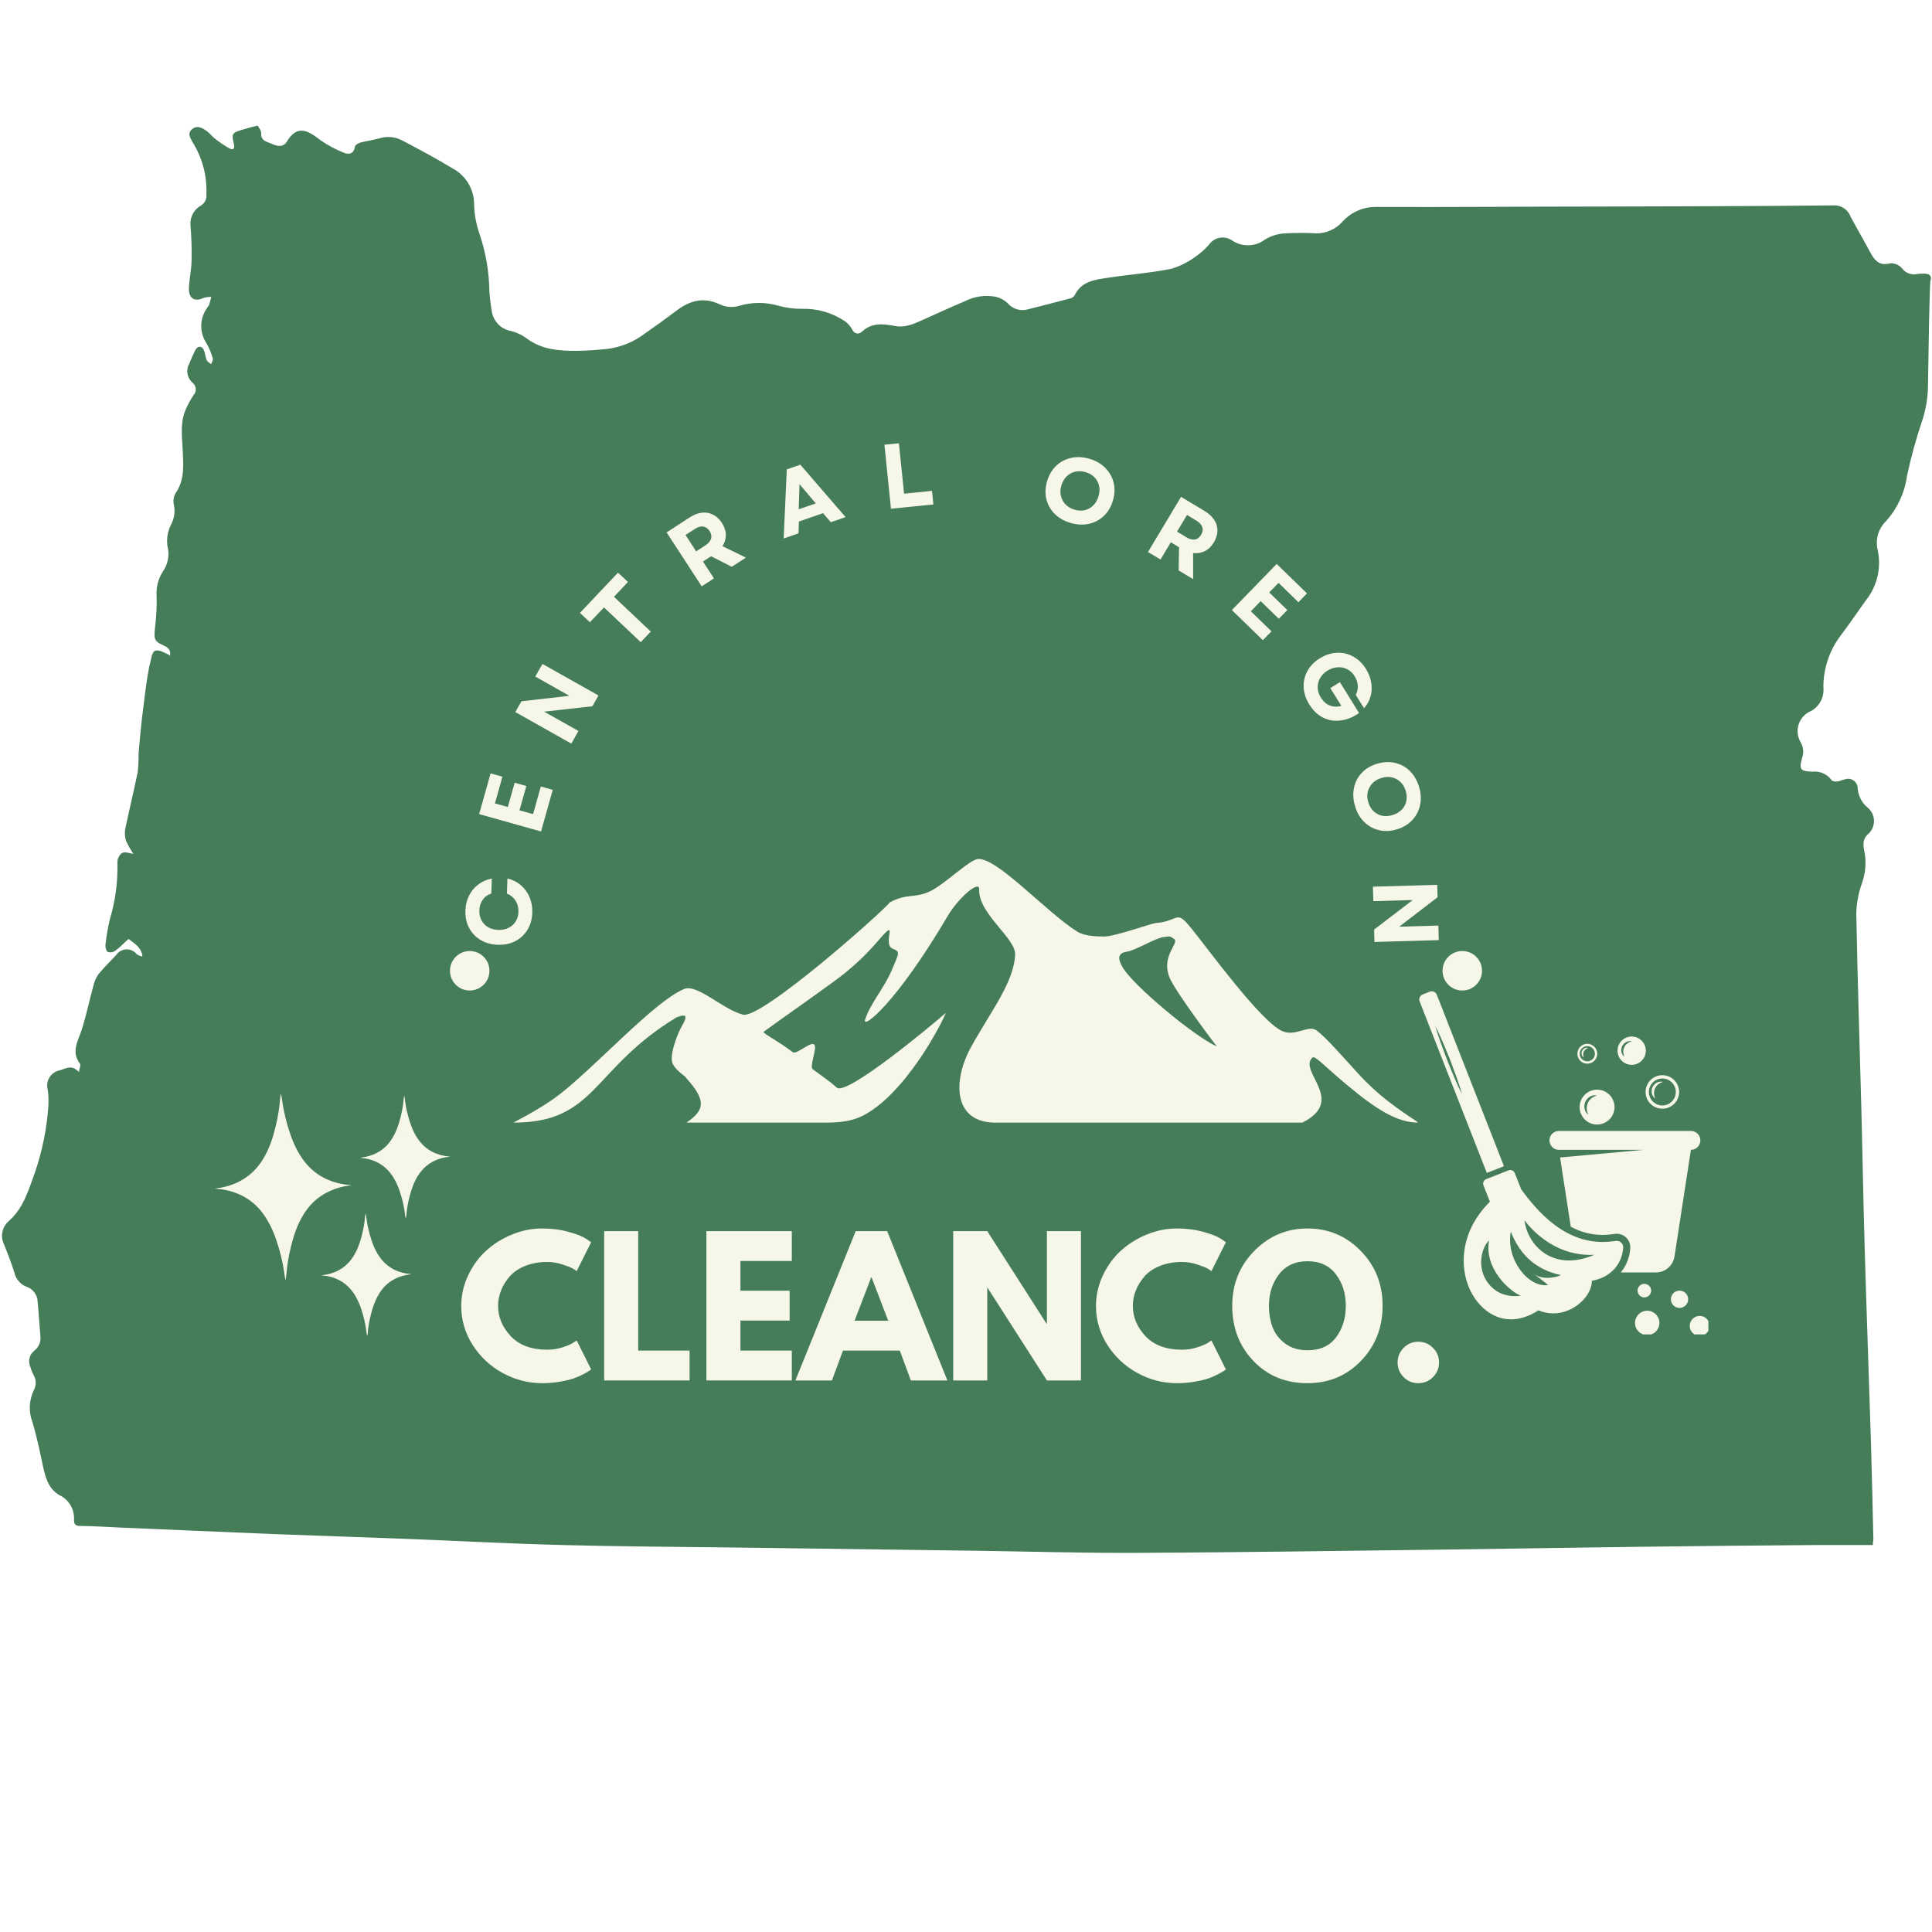 <svg xmlns="http://www.w3.org/2000/svg" xmlns:xlink="http://www.w3.org/1999/xlink" width="500" viewBox="0 0 375 375" height="500" preserveAspectRatio="xMidYMid meet"><defs><g></g><clipPath id="bb5714356f"><path d="M 0 24.098 L 375 24.098 L 375 301.598 L 0 301.598 Z M 0 24.098 " clip-rule="nonzero"></path></clipPath><clipPath id="49c7771dbc"><path d="M 99.652 166.562 L 275.152 166.562 L 275.152 218 L 99.652 218 Z M 99.652 166.562 " clip-rule="nonzero"></path></clipPath><clipPath id="75b28caaf3"><path d="M 87.34 184.594 L 95.004 184.594 L 95.004 192.258 L 87.34 192.258 Z M 87.34 184.594 " clip-rule="nonzero"></path></clipPath><clipPath id="6a05e19552"><path d="M 91.172 184.594 C 89.055 184.594 87.34 186.309 87.34 188.426 C 87.34 190.539 89.055 192.258 91.172 192.258 C 93.285 192.258 95.004 190.539 95.004 188.426 C 95.004 186.309 93.285 184.594 91.172 184.594 Z M 91.172 184.594 " clip-rule="nonzero"></path></clipPath><clipPath id="9d2ff86df4"><path d="M 279.996 184.594 L 287.66 184.594 L 287.66 192.258 L 279.996 192.258 Z M 279.996 184.594 " clip-rule="nonzero"></path></clipPath><clipPath id="fd629fc00a"><path d="M 283.828 184.594 C 281.715 184.594 279.996 186.309 279.996 188.426 C 279.996 190.539 281.715 192.258 283.828 192.258 C 285.945 192.258 287.66 190.539 287.66 188.426 C 287.66 186.309 285.945 184.594 283.828 184.594 Z M 283.828 184.594 " clip-rule="nonzero"></path></clipPath><clipPath id="b3c7d11b55"><path d="M 275.348 192.258 L 331.598 192.258 L 331.598 259.008 L 275.348 259.008 Z M 275.348 192.258 " clip-rule="nonzero"></path></clipPath><clipPath id="d6e038abbb"><path d="M 53 212.289 L 69 212.289 L 69 232 L 53 232 Z M 53 212.289 " clip-rule="nonzero"></path></clipPath><clipPath id="f478dd4248"><path d="M 41.719 229 L 57 229 L 57 249 L 41.719 249 Z M 41.719 229 " clip-rule="nonzero"></path></clipPath><clipPath id="725d4cea9f"><path d="M 41.719 212.289 L 57 212.289 L 57 232 L 41.719 232 Z M 41.719 212.289 " clip-rule="nonzero"></path></clipPath><clipPath id="11fcaefca5"><path d="M 77 212.289 L 87.469 212.289 L 87.469 226 L 77 226 Z M 77 212.289 " clip-rule="nonzero"></path></clipPath><clipPath id="04ea8cb3d0"><path d="M 69 212.289 L 80 212.289 L 80 226 L 69 226 Z M 69 212.289 " clip-rule="nonzero"></path></clipPath><clipPath id="648b22a31d"><path d="M 77 224 L 87.469 224 L 87.469 237 L 77 237 Z M 77 224 " clip-rule="nonzero"></path></clipPath><clipPath id="d2d1f43a68"><path d="M 62 246 L 73 246 L 73 259.539 L 62 259.539 Z M 62 246 " clip-rule="nonzero"></path></clipPath><clipPath id="b09f51c74b"><path d="M 70 246 L 80 246 L 80 259.539 L 70 259.539 Z M 70 246 " clip-rule="nonzero"></path></clipPath></defs><rect x="-37.5" width="450" fill="#ffffff" y="-37.5" height="450" fill-opacity="1"></rect><rect x="-37.5" width="450" fill="#ffffff" y="-37.5" height="450" fill-opacity="1"></rect><g clip-path="url(#bb5714356f)"><path fill="#457d58" d="M 373.188 53.121 C 372.781 53.121 372.375 53.121 371.984 53.211 C 371.445 53.301 370.922 53.242 370.414 53.039 C 369.91 52.832 369.492 52.512 369.168 52.07 C 368.883 51.742 368.539 51.492 368.141 51.324 C 367.738 51.156 367.32 51.086 366.887 51.109 C 364.836 51.648 363.891 50.617 363.066 49.07 C 361.805 46.719 360.457 44.395 359.18 42.039 C 359.059 41.699 358.883 41.387 358.656 41.105 C 358.43 40.82 358.164 40.582 357.859 40.387 C 357.555 40.191 357.227 40.047 356.875 39.957 C 356.523 39.871 356.168 39.84 355.809 39.863 C 340.812 40.031 325.73 40.047 310.691 40.09 C 296.148 40.09 281.602 40.227 267.059 40.164 C 265.82 40.156 264.637 40.402 263.504 40.902 C 262.375 41.402 261.395 42.109 260.566 43.027 C 259.922 43.758 259.16 44.32 258.27 44.715 C 257.383 45.109 256.453 45.301 255.484 45.293 C 253.484 45.176 251.484 45.176 249.484 45.293 C 248.047 45.359 246.711 45.77 245.48 46.523 C 245.031 46.859 244.543 47.121 244.012 47.309 C 243.48 47.492 242.934 47.594 242.371 47.609 C 241.805 47.625 241.254 47.559 240.715 47.402 C 240.172 47.246 239.668 47.016 239.199 46.703 C 238.852 46.453 238.469 46.281 238.055 46.188 C 237.637 46.09 237.219 46.074 236.801 46.145 C 236.379 46.215 235.984 46.359 235.621 46.582 C 235.258 46.809 234.953 47.094 234.699 47.438 C 234 48.258 233.207 48.98 232.332 49.609 C 230.84 50.754 229.195 51.605 227.398 52.16 C 223.336 52.984 219.152 53.285 215.043 53.914 C 212.523 54.289 209.887 54.574 208.582 57.332 C 208.379 57.637 208.098 57.832 207.742 57.918 C 204.984 58.648 202.215 59.363 199.434 60.062 C 198.723 60.25 198.016 60.23 197.312 60.008 C 196.609 59.781 196.023 59.383 195.551 58.816 C 194.898 58.215 194.137 57.809 193.273 57.602 C 191.125 57.219 189.078 57.531 187.141 58.531 C 184.652 59.551 182.223 60.707 179.777 61.785 C 177.844 62.641 175.926 63.691 173.781 63.285 C 171.637 62.883 169.281 62.52 167.332 64.352 C 166.645 64.996 165.832 64.844 165.367 63.887 C 165.031 63.297 164.59 62.797 164.051 62.387 C 162.812 61.547 161.473 60.918 160.035 60.5 C 158.598 60.082 157.133 59.898 155.637 59.941 C 154.109 59.957 152.613 59.762 151.141 59.355 C 148.59 58.613 146.043 58.613 143.492 59.355 C 142.18 59.738 140.906 59.637 139.668 59.059 C 136.477 57.559 133.793 58.383 131.184 60.391 C 129.184 61.891 127.184 63.336 125.184 64.727 C 123.023 66.359 120.598 67.359 117.914 67.723 C 115.859 67.918 113.805 68.098 111.734 68.098 C 108.422 68.098 105.094 67.859 102.168 65.641 C 101.297 65.012 100.344 64.555 99.305 64.273 C 98.848 64.203 98.41 64.066 97.992 63.863 C 97.574 63.664 97.199 63.402 96.859 63.086 C 96.52 62.77 96.238 62.406 96.008 62.004 C 95.777 61.602 95.613 61.176 95.512 60.723 C 95.246 59.312 95.074 57.895 94.988 56.465 C 94.922 52.605 94.262 48.852 93.008 45.203 C 92.383 43.355 92.051 41.457 92.02 39.504 C 92.008 38.805 91.906 38.117 91.711 37.445 C 91.516 36.77 91.234 36.133 90.871 35.535 C 90.504 34.938 90.066 34.398 89.559 33.914 C 89.047 33.434 88.484 33.027 87.863 32.699 C 84.699 30.766 81.418 29.023 78.148 27.301 C 77.461 26.922 76.727 26.695 75.945 26.617 C 75.164 26.539 74.398 26.617 73.652 26.852 C 72.449 27.18 71.207 27.344 69.992 27.66 C 69.586 27.781 68.988 28.094 68.926 28.395 C 68.656 29.895 67.727 30.09 66.648 29.609 C 65.062 28.961 63.562 28.152 62.148 27.18 C 59.375 24.945 57.504 24.465 55.672 27.496 C 55.012 28.574 53.949 28.441 52.914 27.977 C 51.879 27.512 50.574 27.406 50.695 25.801 C 50.695 25.352 50.32 24.871 50.004 24.375 C 48.926 24.633 47.938 24.902 47.008 25.188 C 45.043 25.77 44.922 25.965 45.387 27.898 C 45.582 28.738 45.387 29.266 44.488 28.785 C 43.492 28.211 42.547 27.566 41.652 26.852 C 41.055 26.387 40.605 25.711 39.988 25.352 C 39.105 24.691 38.102 24.301 37.215 25.125 C 36.332 25.949 36.961 26.773 37.352 27.57 C 37.438 27.727 37.531 27.875 37.637 28.02 C 39.391 31.043 40.199 34.301 40.062 37.797 C 40.105 38.219 40.027 38.621 39.836 39 C 39.645 39.379 39.363 39.676 39 39.895 C 38.336 40.273 37.82 40.793 37.453 41.465 C 37.086 42.133 36.922 42.852 36.961 43.613 C 37.156 45.891 37.23 48.168 37.184 50.449 C 37.184 52.234 36.766 54.004 36.676 55.805 C 36.57 57.902 37.727 58.668 39.508 57.828 C 40 57.688 40.5 57.621 41.008 57.633 C 40.875 58.113 40.77 58.609 40.605 59.133 C 40.516 59.371 40.289 59.566 40.168 59.809 C 39.824 60.293 39.555 60.82 39.367 61.387 C 39.18 61.953 39.078 62.535 39.062 63.133 C 39.047 63.73 39.121 64.316 39.281 64.891 C 39.441 65.469 39.684 66.008 40.004 66.508 C 40.566 67.48 41 68.504 41.309 69.582 C 41.398 69.883 41.098 70.316 40.98 70.68 C 40.695 70.438 40.258 70.227 40.125 69.914 C 39.855 69.297 39.84 68.578 39.57 67.965 C 39.211 67.094 38.371 67.078 37.906 67.965 C 37.48 68.785 37.105 69.633 36.781 70.496 C 36.598 70.801 36.477 71.125 36.41 71.473 C 36.344 71.816 36.336 72.164 36.395 72.516 C 36.449 72.863 36.562 73.191 36.738 73.5 C 36.91 73.805 37.129 74.074 37.395 74.305 C 37.57 74.449 37.711 74.625 37.816 74.824 C 37.922 75.027 37.98 75.242 37.996 75.469 C 38.012 75.699 37.98 75.918 37.906 76.133 C 37.832 76.348 37.715 76.539 37.559 76.707 C 37.016 77.527 36.539 78.387 36.137 79.285 C 34.949 81.789 35.312 84.457 35.445 87.098 C 35.582 90.094 35.941 93.094 34.035 95.793 C 33.656 96.539 33.57 97.32 33.781 98.133 C 34.012 99.441 33.812 100.68 33.184 101.852 C 32.539 103.145 32.312 104.512 32.492 105.945 C 32.727 106.816 32.762 107.695 32.598 108.582 C 32.438 109.469 32.09 110.281 31.562 111.012 C 30.68 112.438 30.289 113.984 30.395 115.66 C 30.445 117.34 30.387 119.012 30.215 120.684 C 29.867 123.906 29.645 124.328 31.711 125.27 C 32.582 125.629 33.211 126.141 33 127.297 C 32.875 127.184 32.742 127.082 32.598 126.996 C 31.789 126.637 30.992 126.156 30.289 126.262 C 29.582 126.367 29.449 127.387 29.285 128.059 C 29.027 129.051 28.824 130.047 28.668 131.059 C 28.324 133.188 28.055 135.316 27.801 137.461 C 27.664 138.602 27.5 139.738 27.395 140.879 C 27.215 142.695 27.035 144.508 26.898 146.336 C 26.914 147.5 26.855 148.66 26.734 149.816 C 25.984 153.52 25.086 157.191 24.305 160.898 C 24.172 161.68 24.227 162.449 24.469 163.207 C 24.871 164.09 25.348 164.938 25.895 165.738 C 25.203 165.648 24.305 165.273 23.707 165.543 C 23.395 165.777 23.156 166.07 22.992 166.426 C 22.828 166.777 22.762 167.148 22.789 167.539 C 22.879 171.281 22.379 174.945 21.293 178.531 C 20.91 180.188 20.633 181.863 20.453 183.551 C 20.453 183.957 20.66 184.676 20.945 184.781 C 21.492 184.93 21.992 184.836 22.445 184.496 C 23.316 183.836 24.094 182.996 24.949 182.25 C 26.148 183.164 27.469 183.914 27.648 185.637 C 27.223 185.594 26.844 185.438 26.508 185.172 C 26.387 185.023 26.25 184.891 26.098 184.773 C 25.945 184.656 25.781 184.559 25.609 184.48 C 25.434 184.402 25.25 184.348 25.062 184.312 C 24.875 184.273 24.684 184.262 24.492 184.27 C 24.301 184.281 24.113 184.309 23.93 184.363 C 23.742 184.414 23.566 184.488 23.402 184.582 C 23.234 184.676 23.078 184.789 22.938 184.918 C 22.797 185.047 22.672 185.191 22.566 185.352 C 21.41 186.598 20.168 187.781 19.102 189.102 C 18.629 189.797 18.297 190.559 18.113 191.379 C 17.332 194.227 16.75 197.121 15.848 199.91 C 15.129 202.113 13.766 204.156 15.52 206.465 C 15.715 206.719 15.43 207.305 15.309 208.082 C 13.961 206.582 12.836 207.379 11.664 207.738 C 11.457 207.773 11.254 207.828 11.059 207.906 C 10.863 207.98 10.68 208.078 10.504 208.195 C 10.328 208.309 10.164 208.441 10.016 208.594 C 9.871 208.742 9.738 208.906 9.625 209.086 C 9.512 209.262 9.418 209.449 9.348 209.648 C 9.273 209.844 9.219 210.047 9.188 210.254 C 9.156 210.461 9.148 210.672 9.16 210.883 C 9.176 211.094 9.211 211.297 9.266 211.5 C 9.406 212.496 9.449 213.496 9.402 214.5 C 9.102 219.031 8.211 223.445 6.73 227.738 C 5.504 231.07 4.527 234.516 1.711 237.008 C 1.41 237.258 1.16 237.551 0.953 237.879 C 0.746 238.211 0.598 238.562 0.5 238.941 C 0.406 239.32 0.371 239.703 0.395 240.094 C 0.418 240.48 0.504 240.855 0.645 241.219 C 1.426 243.094 2.145 245.012 2.773 246.934 C 2.902 247.578 3.18 248.156 3.609 248.66 C 4.035 249.164 4.555 249.531 5.172 249.766 C 5.789 249.973 6.293 250.34 6.68 250.859 C 7.07 251.379 7.277 251.965 7.301 252.613 C 7.512 254.805 7.633 256.992 7.828 259.199 C 7.922 259.77 7.859 260.324 7.645 260.863 C 7.43 261.402 7.09 261.848 6.629 262.195 C 6.41 262.371 6.223 262.574 6.07 262.809 C 5.918 263.043 5.809 263.297 5.738 263.566 C 5.668 263.836 5.641 264.109 5.66 264.391 C 5.68 264.668 5.742 264.938 5.848 265.195 C 6.023 265.805 6.258 266.387 6.551 266.949 C 6.805 267.402 6.934 267.891 6.934 268.41 C 6.934 268.93 6.805 269.418 6.551 269.871 C 6.094 270.832 5.84 271.844 5.793 272.902 C 5.746 273.965 5.91 274.996 6.281 275.992 C 7.195 278.988 7.781 281.988 8.426 284.988 C 8.922 287.07 9.508 289.051 11.559 290.219 C 12.008 290.434 12.418 290.711 12.781 291.051 C 13.148 291.387 13.457 291.773 13.707 292.203 C 13.957 292.633 14.137 293.09 14.25 293.574 C 14.359 294.062 14.398 294.551 14.363 295.047 C 14.363 295.949 14.738 296.172 15.578 296.188 C 18.098 296.188 20.602 296.383 23.074 296.488 C 33.078 296.906 43.078 297.355 53.062 297.762 C 61.625 298.09 70.188 298.363 78.762 298.691 C 88.898 299.082 99.02 299.637 109.172 299.891 C 120.656 300.191 132.141 300.234 143.656 300.387 L 189.449 301 C 199.945 301.152 210.547 301.465 221.086 301.406 C 240.789 301.316 260.492 301.016 280.207 300.777 C 293.043 300.609 305.879 300.387 318.711 300.223 C 329.969 300.082 341.234 299.973 352.508 299.891 C 356.184 299.891 359.84 299.891 363.516 299.891 C 363.516 299.277 363.621 299.008 363.621 298.75 C 363.469 292.379 363.336 286.008 363.141 279.633 C 362.75 267.07 362.285 254.52 361.926 241.953 C 361.656 232.957 361.52 223.961 361.281 214.965 C 360.949 202.355 360.531 189.746 360.305 177.137 C 360.379 175.168 360.75 173.258 361.414 171.406 C 362.043 169.609 362.234 167.766 361.984 165.875 C 361.762 164.586 361.266 163.145 362.523 161.961 C 362.715 161.805 362.887 161.625 363.039 161.43 C 363.188 161.234 363.316 161.023 363.422 160.801 C 363.527 160.574 363.605 160.344 363.66 160.102 C 363.715 159.859 363.742 159.613 363.742 159.367 C 363.742 159.121 363.715 158.875 363.66 158.633 C 363.605 158.391 363.527 158.16 363.422 157.934 C 363.316 157.711 363.188 157.5 363.039 157.305 C 362.887 157.109 362.715 156.93 362.523 156.773 C 361.949 156.305 361.492 155.738 361.156 155.078 C 360.816 154.422 360.621 153.719 360.574 152.98 C 360.574 152.832 360.551 152.688 360.516 152.543 C 360.477 152.402 360.422 152.266 360.352 152.137 C 360.281 152.008 360.199 151.887 360.102 151.777 C 360 151.668 359.891 151.57 359.77 151.488 C 359.648 151.402 359.52 151.336 359.379 151.281 C 359.242 151.23 359.102 151.195 358.953 151.176 C 358.809 151.156 358.66 151.156 358.516 151.172 C 358.367 151.188 358.227 151.219 358.086 151.27 C 357.605 151.359 357.141 151.629 356.664 151.676 C 356.184 151.719 355.672 151.676 355.523 151.434 C 355.094 150.844 354.543 150.398 353.871 150.105 C 353.199 149.809 352.504 149.703 351.773 149.785 C 349.422 149.695 349.148 149.32 349.797 147.102 C 349.973 146.605 350.035 146.098 349.988 145.574 C 349.941 145.051 349.789 144.559 349.523 144.102 C 349.379 143.863 349.258 143.609 349.164 143.344 C 349.07 143.078 349 142.809 348.961 142.527 C 348.918 142.25 348.906 141.969 348.918 141.688 C 348.934 141.406 348.977 141.129 349.047 140.859 C 349.117 140.586 349.211 140.32 349.336 140.066 C 349.457 139.812 349.602 139.574 349.773 139.352 C 349.941 139.125 350.133 138.922 350.344 138.734 C 350.555 138.547 350.781 138.383 351.023 138.242 C 351.496 138.051 351.922 137.793 352.309 137.465 C 352.691 137.133 353.016 136.754 353.277 136.32 C 353.539 135.883 353.723 135.422 353.832 134.926 C 353.941 134.43 353.973 133.93 353.918 133.426 C 353.91 131.668 354.176 129.949 354.715 128.27 C 355.254 126.594 356.043 125.047 357.082 123.621 C 358.836 121.297 360.473 118.883 362.164 116.531 C 362.707 115.852 363.168 115.125 363.547 114.344 C 363.926 113.562 364.215 112.754 364.414 111.906 C 364.613 111.062 364.715 110.207 364.723 109.34 C 364.73 108.473 364.645 107.617 364.461 106.77 C 364.336 106.262 364.281 105.746 364.293 105.223 C 364.305 104.703 364.387 104.191 364.535 103.691 C 364.684 103.191 364.895 102.719 365.172 102.273 C 365.445 101.828 365.773 101.43 366.152 101.07 C 367.23 99.855 368.105 98.512 368.785 97.039 C 369.465 95.566 369.918 94.027 370.141 92.418 C 370.922 88.727 371.922 85.09 373.141 81.52 C 373.832 79.363 374.191 77.152 374.219 74.891 C 374.309 68.52 374.52 55.562 374.684 54.68 C 374.645 54.648 374.617 54.609 374.609 54.559 L 374.699 54.559 C 375.047 53.406 374.355 53.031 373.188 53.121 Z M 373.188 53.121 " fill-opacity="1" fill-rule="nonzero"></path></g><g clip-path="url(#49c7771dbc)"><path fill="#f6f6e9" d="M 218.773 184.711 C 220.398 184.461 224.395 182.02 225.824 181.895 C 227.129 181.785 226.918 181.574 227.902 182.254 C 229.051 183.047 225.008 185.684 227.211 190.18 C 228.652 193.133 235.801 202.664 236.18 203.102 C 231.809 201.188 219.891 191.219 217.914 187.777 C 217.043 186.254 216.742 185.027 218.773 184.711 M 252.766 217.902 L 193.184 217.902 C 185.102 217.902 184.801 209.918 188.48 203.23 C 192.133 196.582 196.922 190.523 197.031 185.203 C 197.09 182.051 189.832 177.281 190.062 172.637 C 190.16 170.68 185.984 174.312 183.93 177.82 C 173.938 194.805 167.379 199.84 167.902 197.953 C 168.93 194.703 171.555 191.945 173.145 188.188 C 174.531 184.887 174.766 184.754 173.262 184.133 C 171.098 183.238 174.719 177.621 170.531 182.504 C 167.762 185.734 165.742 187.406 164.16 188.742 C 161.945 190.605 151 198.211 148.23 200.266 C 147.918 200.5 151.141 202.133 153.879 204.227 C 154.578 204.762 157.266 202.164 158.008 202.719 C 158.742 203.273 157.047 207 157.746 207.531 C 158.938 208.434 161.098 209.895 162.418 211.105 C 164.277 212.809 180.934 198.938 183.535 196.637 C 183.902 196.309 177.184 210.551 168.629 215.91 C 165.668 217.754 163.043 217.902 159.73 217.902 L 133.242 217.902 C 136.625 215.57 137.344 213.77 133.098 209.141 C 133.098 208.898 130.551 207.457 130.402 205.82 C 130.223 203.832 131.668 200.336 132.367 199.129 C 133.348 197.465 133.516 196.59 131.32 197.465 C 114.848 207.449 115.758 217.902 99.652 217.902 C 102.941 216.176 106.277 214.238 108.594 212.438 C 115.988 206.664 126.918 194.453 132.746 191.98 C 135.332 190.879 140.152 195.875 144.199 196.941 C 147.781 197.871 171.309 176.992 172.691 175.164 C 175.918 173.41 177.352 174.328 180.137 173.176 C 183.191 171.902 188.129 166.801 189.883 166.727 C 193.691 166.582 202.934 176.926 209.117 180.848 C 210.371 181.633 212.641 181.785 214.316 181.777 C 216.504 181.766 223.473 179.23 224.293 179.164 C 229.043 178.785 228.152 176.371 231.27 180.23 C 234.57 184.301 244.812 198.414 248.93 200.152 C 251.578 201.27 253.977 198.789 255.605 200.043 C 257.445 201.445 260.656 205.137 263.684 208.453 C 267.43 212.559 271.176 215.168 275.34 217.902 C 271.148 217.902 267.102 215.301 261.477 210.613 C 256.703 206.633 255.246 204.793 254.711 205.301 C 251.938 207.969 261.426 213.613 252.766 217.902 Z M 252.766 217.902 " fill-opacity="1" fill-rule="evenodd"></path></g><g clip-path="url(#75b28caaf3)"><g clip-path="url(#6a05e19552)"><path fill="#f6f6e9" d="M 87.34 184.594 L 95.004 184.594 L 95.004 192.258 L 87.34 192.258 Z M 87.34 184.594 " fill-opacity="1" fill-rule="nonzero"></path></g></g><g clip-path="url(#9d2ff86df4)"><g clip-path="url(#fd629fc00a)"><path fill="#f6f6e9" d="M 279.996 184.594 L 287.66 184.594 L 287.66 192.258 L 279.996 192.258 Z M 279.996 184.594 " fill-opacity="1" fill-rule="nonzero"></path></g></g><g clip-path="url(#b3c7d11b55)"><path fill="#f6f6e9" d="M 316.711 206.684 C 318.23 206.684 319.457 205.457 319.457 203.938 C 319.457 202.418 318.23 201.191 316.711 201.191 C 315.191 201.191 313.961 202.418 313.961 203.938 C 313.961 205.457 315.191 206.684 316.711 206.684 Z M 314.84 203.094 C 315.023 202.746 315.281 202.438 315.629 202.27 C 315.957 202.086 316.359 202.031 316.711 202.125 C 315.336 202.473 314.676 203.863 315.336 205.145 C 315.043 204.926 314.824 204.613 314.73 204.23 C 314.641 203.863 314.695 203.461 314.84 203.094 Z M 331.844 257.359 C 331.844 258.426 330.98 259.293 329.91 259.293 C 328.844 259.293 327.977 258.426 327.977 257.359 C 327.977 256.289 328.844 255.422 329.91 255.422 C 330.98 255.422 331.844 256.289 331.844 257.359 Z M 327.676 252.188 C 327.676 253.117 326.926 253.867 325.996 253.867 C 325.07 253.867 324.316 253.117 324.316 252.188 C 324.316 251.262 325.07 250.508 325.996 250.508 C 326.926 250.508 327.676 251.262 327.676 252.188 Z M 322.66 215.195 C 324.453 215.195 325.918 213.75 325.918 211.957 C 325.918 210.145 324.453 208.695 322.66 208.695 C 320.867 208.695 319.402 210.145 319.402 211.957 C 319.402 213.75 320.867 215.195 322.66 215.195 Z M 322.66 209.34 C 324.105 209.34 325.277 210.512 325.277 211.957 C 325.277 213.383 324.105 214.574 322.66 214.574 C 321.215 214.574 320.043 213.383 320.043 211.957 C 320.043 210.512 321.215 209.34 322.66 209.34 Z M 306.602 214.887 C 306.602 216.754 308.121 218.273 309.988 218.273 C 311.875 218.273 313.375 216.754 313.375 214.887 C 313.375 213.02 311.875 211.5 309.988 211.5 C 308.121 211.5 306.602 213.02 306.602 214.887 Z M 308.305 216.352 C 307.938 216.113 307.664 215.711 307.574 215.234 C 307.465 214.777 307.535 214.281 307.703 213.844 C 307.922 213.422 308.25 213.035 308.672 212.816 C 309.074 212.598 309.57 212.543 309.988 212.652 C 308.285 213.055 307.48 214.793 308.305 216.352 Z M 320.746 211.031 C 320.941 210.656 321.23 210.324 321.598 210.137 C 321.965 209.941 322.395 209.902 322.766 210.004 C 321.309 210.43 320.652 211.844 321.301 213.227 C 320.98 213.012 320.727 212.664 320.633 212.258 C 320.527 211.855 320.594 211.422 320.746 211.031 Z M 325.02 243.867 C 324.746 245.664 323.207 246.98 321.414 246.98 L 314.586 246.98 C 315.777 245.555 316.344 243.832 316.434 242.238 C 316.473 241.508 316.215 240.812 315.719 240.297 C 315.227 239.766 314.531 239.473 313.797 239.473 C 313.652 239.473 313.523 239.473 313.375 239.512 C 312.59 239.621 311.82 239.695 311.07 239.695 C 308.93 239.695 306.879 239.18 304.883 238.102 L 302.812 224.664 L 319.051 223.18 L 328.207 223.18 Z M 288.586 227.664 L 291.918 226.363 L 291.809 226.074 L 278.883 193.078 C 278.664 192.531 278.059 192.273 277.527 192.477 L 276.156 193.023 C 275.605 193.227 275.348 193.832 275.551 194.379 L 288.477 227.371 Z M 280.934 205.859 C 280.09 203.625 279.23 201.391 278.57 199.086 C 279.652 201.227 280.551 203.461 281.445 205.656 C 282.289 207.91 283.148 210.145 283.809 212.449 C 282.711 210.309 281.832 208.074 280.934 205.859 Z M 322.094 256.777 C 322.094 258.086 321.031 259.148 319.723 259.148 C 318.414 259.148 317.352 258.086 317.352 256.777 C 317.352 255.469 318.414 254.41 319.723 254.41 C 321.031 254.41 322.094 255.469 322.094 256.777 Z M 317.848 250.508 C 317.848 249.781 318.441 249.188 319.168 249.188 C 319.898 249.188 320.488 249.781 320.488 250.508 C 320.488 251.238 319.898 251.828 319.168 251.828 C 318.441 251.828 317.848 251.238 317.848 250.508 Z M 307.07 203.992 C 307.188 203.773 307.355 203.574 307.578 203.469 C 307.793 203.355 308.047 203.34 308.262 203.406 C 307.43 203.699 307.082 204.453 307.414 205.273 C 306.996 205.047 306.871 204.445 307.07 203.992 Z M 313.797 240.848 C 313.727 240.848 313.652 240.848 313.578 240.867 C 312.734 240.992 311.895 241.066 311.07 241.066 C 309 241.066 307.023 240.629 305.137 239.766 C 301.676 238.211 298.457 235.246 295.27 230.871 L 294.023 227.703 C 293.879 227.336 293.531 227.098 293.145 227.098 C 293.016 227.098 292.906 227.117 292.797 227.172 L 288.496 228.855 C 288 229.039 287.746 229.586 287.945 230.082 L 289.191 233.25 C 283.203 239.219 283.367 246.141 285.293 250.293 C 286.645 253.223 289.465 256.082 293.273 256.082 C 294.887 256.082 296.68 255.586 298.602 254.34 C 299.57 254.742 300.543 254.926 301.477 254.926 C 305.594 254.926 309 251.465 308.984 248.594 C 310.539 248.316 311.73 247.73 312.625 246.98 C 314.293 245.645 314.969 243.742 315.062 242.148 C 315.098 241.414 314.512 240.848 313.797 240.848 Z M 288.441 248.465 C 286.867 245.902 287.379 242.457 289.027 240.738 C 288.055 246.102 292.797 250.496 295.18 251.504 C 291.68 251.926 289.613 250.352 288.441 248.465 Z M 297.688 247.238 C 297.688 247.238 299.043 248.262 300.504 249.418 C 296.605 250.02 292.23 244.324 293.254 239.07 C 295.141 243.961 298.547 246.543 302.961 247.492 C 302.355 247.859 299.461 248.609 297.688 247.238 Z M 305.945 244.562 C 299.922 245.371 296.332 240.828 295.91 236.875 C 297.523 239 300.871 242.277 305.668 243.266 C 306.84 243.52 308.105 243.629 309.457 243.559 C 308.195 244.09 307.023 244.418 305.945 244.562 Z M 300.746 221.348 C 300.746 220.336 301.566 219.516 302.578 219.516 L 328.211 219.516 C 329.223 219.516 330.039 220.336 330.039 221.348 C 330.039 222.359 329.223 223.18 328.211 223.18 L 302.578 223.18 C 301.566 223.18 300.746 222.359 300.746 221.348 Z M 308.086 206.465 C 309.148 206.465 310.027 205.602 310.027 204.543 C 310.027 203.461 309.148 202.602 308.086 202.602 C 307.023 202.602 306.164 203.461 306.164 204.543 C 306.164 205.602 307.023 206.465 308.086 206.465 Z M 308.086 203.059 C 308.91 203.059 309.57 203.719 309.57 204.543 C 309.57 205.348 308.91 206.004 308.086 206.004 C 307.281 206.004 306.621 205.348 306.621 204.543 C 306.621 203.719 307.281 203.059 308.086 203.059 Z M 308.086 203.059 " fill-opacity="1" fill-rule="nonzero"></path></g><g fill="#f6f6e9" fill-opacity="1"><g transform="translate(88.712, 267.945)"><g><path d="M 17.531 -5.969 C 18.531 -5.969 19.504 -6.117 20.453 -6.422 C 21.41 -6.734 22.109 -7.031 22.547 -7.312 L 23.219 -7.766 L 26.031 -2.141 C 25.938 -2.066 25.805 -1.973 25.641 -1.859 C 25.473 -1.742 25.094 -1.523 24.5 -1.203 C 23.906 -0.891 23.266 -0.613 22.578 -0.375 C 21.898 -0.145 21.008 0.062 19.906 0.25 C 18.812 0.438 17.68 0.531 16.516 0.531 C 13.816 0.531 11.258 -0.129 8.844 -1.453 C 6.438 -2.773 4.492 -4.594 3.016 -6.906 C 1.547 -9.227 0.812 -11.738 0.812 -14.438 C 0.812 -16.477 1.242 -18.43 2.109 -20.297 C 2.973 -22.172 4.125 -23.773 5.562 -25.109 C 7.008 -26.441 8.691 -27.504 10.609 -28.297 C 12.523 -29.098 14.492 -29.5 16.516 -29.5 C 18.379 -29.5 20.102 -29.273 21.688 -28.828 C 23.27 -28.391 24.391 -27.945 25.047 -27.5 L 26.031 -26.828 L 23.219 -21.219 C 23.051 -21.352 22.801 -21.52 22.469 -21.719 C 22.145 -21.914 21.488 -22.176 20.5 -22.5 C 19.52 -22.832 18.531 -23 17.531 -23 C 15.938 -23 14.504 -22.742 13.234 -22.234 C 11.973 -21.723 10.973 -21.047 10.234 -20.203 C 9.492 -19.359 8.93 -18.445 8.547 -17.469 C 8.16 -16.5 7.969 -15.508 7.969 -14.5 C 7.969 -12.301 8.789 -10.328 10.438 -8.578 C 12.094 -6.836 14.457 -5.969 17.531 -5.969 Z M 17.531 -5.969 "></path></g></g></g><g fill="#f6f6e9" fill-opacity="1"><g transform="translate(115.158, 267.945)"><g><path d="M 8.719 -28.984 L 8.719 -5.797 L 18.688 -5.797 L 18.688 0 L 2.109 0 L 2.109 -28.984 Z M 8.719 -28.984 "></path></g></g></g><g fill="#f6f6e9" fill-opacity="1"><g transform="translate(135.002, 267.945)"><g><path d="M 18.688 -28.984 L 18.688 -23.188 L 8.719 -23.188 L 8.719 -17.422 L 18.266 -17.422 L 18.266 -11.625 L 8.719 -11.625 L 8.719 -5.797 L 18.688 -5.797 L 18.688 0 L 2.109 0 L 2.109 -28.984 Z M 18.688 -28.984 "></path></g></g></g><g fill="#f6f6e9" fill-opacity="1"><g transform="translate(155.372, 267.945)"><g><path d="M 16.828 -28.984 L 28.516 0 L 21.422 0 L 19.281 -5.797 L 8.25 -5.797 L 6.109 0 L -0.984 0 L 10.719 -28.984 Z M 17.031 -11.594 L 13.797 -20.016 L 13.734 -20.016 L 10.5 -11.594 Z M 17.031 -11.594 "></path></g></g></g><g fill="#f6f6e9" fill-opacity="1"><g transform="translate(182.907, 267.945)"><g><path d="M 8.719 -17.984 L 8.719 0 L 2.109 0 L 2.109 -28.984 L 8.719 -28.984 L 20.234 -11 L 20.297 -11 L 20.297 -28.984 L 26.906 -28.984 L 26.906 0 L 20.297 0 L 8.781 -17.984 Z M 8.719 -17.984 "></path></g></g></g><g fill="#f6f6e9" fill-opacity="1"><g transform="translate(211.917, 267.945)"><g><path d="M 17.531 -5.969 C 18.531 -5.969 19.504 -6.117 20.453 -6.422 C 21.41 -6.734 22.109 -7.031 22.547 -7.312 L 23.219 -7.766 L 26.031 -2.141 C 25.938 -2.066 25.805 -1.973 25.641 -1.859 C 25.473 -1.742 25.094 -1.523 24.5 -1.203 C 23.906 -0.891 23.266 -0.613 22.578 -0.375 C 21.898 -0.145 21.008 0.062 19.906 0.25 C 18.812 0.438 17.68 0.531 16.516 0.531 C 13.816 0.531 11.258 -0.129 8.844 -1.453 C 6.438 -2.773 4.492 -4.594 3.016 -6.906 C 1.547 -9.227 0.812 -11.738 0.812 -14.438 C 0.812 -16.477 1.242 -18.43 2.109 -20.297 C 2.973 -22.172 4.125 -23.773 5.562 -25.109 C 7.008 -26.441 8.691 -27.504 10.609 -28.297 C 12.523 -29.098 14.492 -29.5 16.516 -29.5 C 18.379 -29.5 20.102 -29.273 21.688 -28.828 C 23.27 -28.391 24.391 -27.945 25.047 -27.5 L 26.031 -26.828 L 23.219 -21.219 C 23.051 -21.352 22.801 -21.52 22.469 -21.719 C 22.145 -21.914 21.488 -22.176 20.5 -22.5 C 19.52 -22.832 18.531 -23 17.531 -23 C 15.938 -23 14.504 -22.742 13.234 -22.234 C 11.973 -21.723 10.973 -21.047 10.234 -20.203 C 9.492 -19.359 8.93 -18.445 8.547 -17.469 C 8.16 -16.5 7.969 -15.508 7.969 -14.5 C 7.969 -12.301 8.789 -10.328 10.438 -8.578 C 12.094 -6.836 14.457 -5.969 17.531 -5.969 Z M 17.531 -5.969 "></path></g></g></g><g fill="#f6f6e9" fill-opacity="1"><g transform="translate(238.363, 267.945)"><g><path d="M 0.812 -14.5 C 0.812 -18.695 2.238 -22.242 5.094 -25.141 C 7.945 -28.047 11.391 -29.5 15.422 -29.5 C 19.473 -29.5 22.914 -28.051 25.75 -25.156 C 28.582 -22.27 30 -18.719 30 -14.5 C 30 -10.27 28.602 -6.707 25.812 -3.812 C 23.031 -0.914 19.566 0.531 15.422 0.531 C 11.18 0.531 7.688 -0.898 4.938 -3.766 C 2.188 -6.641 0.812 -10.219 0.812 -14.5 Z M 7.938 -14.5 C 7.938 -12.977 8.172 -11.594 8.641 -10.344 C 9.109 -9.094 9.926 -8.031 11.094 -7.156 C 12.27 -6.289 13.711 -5.859 15.422 -5.859 C 17.879 -5.859 19.734 -6.703 20.984 -8.391 C 22.234 -10.078 22.859 -12.113 22.859 -14.5 C 22.859 -16.863 22.219 -18.895 20.938 -20.594 C 19.664 -22.289 17.828 -23.141 15.422 -23.141 C 13.035 -23.141 11.191 -22.289 9.891 -20.594 C 8.586 -18.895 7.938 -16.863 7.938 -14.5 Z M 7.938 -14.5 "></path></g></g></g><g fill="#f6f6e9" fill-opacity="1"><g transform="translate(269.164, 267.945)"><g><path d="M 6.109 -7.516 C 7.234 -7.516 8.188 -7.117 8.969 -6.328 C 9.758 -5.547 10.156 -4.598 10.156 -3.484 C 10.156 -2.379 9.758 -1.43 8.969 -0.641 C 8.188 0.141 7.234 0.531 6.109 0.531 C 5.004 0.531 4.062 0.141 3.281 -0.641 C 2.5 -1.43 2.109 -2.379 2.109 -3.484 C 2.109 -4.598 2.5 -5.547 3.281 -6.328 C 4.062 -7.117 5.004 -7.516 6.109 -7.516 Z M 6.109 -7.516 "></path></g></g></g><g fill="#f6f6e9" fill-opacity="1"><g transform="translate(102.834, 184.349)"><g><path d="M 0.484 -7.203 C 0.441 -5.941 0.129 -4.832 -0.453 -3.875 C -1.035 -2.926 -1.82 -2.191 -2.812 -1.672 C -3.801 -1.16 -4.93 -0.926 -6.203 -0.969 C -7.473 -1.008 -8.586 -1.316 -9.547 -1.891 C -10.516 -2.473 -11.258 -3.254 -11.781 -4.234 C -12.301 -5.223 -12.539 -6.348 -12.5 -7.609 C -12.469 -8.672 -12.234 -9.633 -11.797 -10.5 C -11.367 -11.363 -10.773 -12.082 -10.016 -12.656 C -9.266 -13.238 -8.383 -13.629 -7.375 -13.828 L -7.469 -10.906 C -8.164 -10.695 -8.723 -10.297 -9.141 -9.703 C -9.555 -9.109 -9.773 -8.414 -9.797 -7.625 C -9.816 -6.914 -9.676 -6.281 -9.375 -5.719 C -9.082 -5.156 -8.656 -4.707 -8.094 -4.375 C -7.531 -4.051 -6.875 -3.879 -6.125 -3.859 C -5.375 -3.828 -4.707 -3.957 -4.125 -4.25 C -3.551 -4.539 -3.094 -4.953 -2.75 -5.484 C -2.406 -6.023 -2.223 -6.648 -2.203 -7.359 C -2.18 -8.172 -2.367 -8.895 -2.766 -9.531 C -3.172 -10.164 -3.727 -10.625 -4.438 -10.906 L -4.344 -13.828 C -3.344 -13.598 -2.473 -13.164 -1.734 -12.531 C -0.992 -11.895 -0.43 -11.117 -0.047 -10.203 C 0.336 -9.297 0.516 -8.297 0.484 -7.203 Z M 0.484 -7.203 "></path></g></g></g><g fill="#f6f6e9" fill-opacity="1"><g transform="translate(104.613, 162.831)"><g><path d="M 0.406 -1.438 L -11.609 -4.812 L -9.391 -12.719 L -7.094 -12.078 L -8.547 -6.891 L -6.047 -6.188 L -4.719 -10.906 L -2.453 -10.266 L -3.781 -5.547 L -1.141 -4.812 L 0.359 -10.172 L 2.672 -9.516 Z M 0.406 -1.438 "></path></g></g></g><g fill="#f6f6e9" fill-opacity="1"><g transform="translate(110.164, 145.649)"><g><path d="M 0.734 -1.312 L -10.141 -7.438 L -8.953 -9.531 L 0.344 -10.594 L -6.266 -14.328 L -4.875 -16.781 L 6 -10.656 L 4.812 -8.562 L -4.547 -7.516 L 2.109 -3.766 Z M 0.734 -1.312 "></path></g></g></g><g fill="#f6f6e9" fill-opacity="1"><g transform="translate(121.281, 127.916)"><g><path d="M 3.094 -3.266 L -4.047 -10.016 L -6.781 -7.141 L -8.719 -8.953 L -1.328 -16.766 L 0.609 -14.953 L -2.109 -12.078 L 5.031 -5.328 Z M 3.094 -3.266 "></path></g></g></g><g fill="#f6f6e9" fill-opacity="1"><g transform="translate(134.951, 114.622)"><g><path d="M 1.25 -0.812 L -5.562 -11.281 L -1.094 -14.188 C -0.289 -14.707 0.492 -15.016 1.266 -15.109 C 2.047 -15.203 2.77 -15.078 3.438 -14.734 C 4.113 -14.398 4.691 -13.863 5.172 -13.125 C 5.672 -12.352 5.926 -11.578 5.938 -10.797 C 5.945 -10.023 5.727 -9.297 5.281 -8.609 L 9.828 -6.391 L 7.078 -4.609 L 3.078 -6.656 L 1.5 -5.625 L 3.625 -2.359 Z M 0.172 -7.609 L 1.984 -8.781 C 2.566 -9.164 2.926 -9.594 3.062 -10.062 C 3.207 -10.539 3.113 -11.035 2.781 -11.547 C 2.445 -12.055 2.031 -12.348 1.531 -12.422 C 1.039 -12.492 0.504 -12.336 -0.078 -11.953 L -1.891 -10.781 Z M 0.172 -7.609 "></path></g></g></g><g fill="#f6f6e9" fill-opacity="1"><g transform="translate(151.967, 104.569)"><g><path d="M 0.141 -0.047 L 0.75 -13.469 L 3.375 -14.375 L 12.156 -4.203 L 9.297 -3.203 L 7.781 -4.969 L 3.109 -3.344 L 3.016 -1.047 Z M 3.062 -5.719 L 6.375 -6.859 L 3.219 -10.594 Z M 3.062 -5.719 "></path></g></g></g><g fill="#f6f6e9" fill-opacity="1"><g transform="translate(171.433, 98.899)"><g><path d="M 1.5 -0.156 L 0.234 -12.578 L 3.047 -12.859 L 4.047 -3.078 L 9.469 -3.625 L 9.734 -0.984 Z M 1.5 -0.156 "></path></g></g></g><g fill="#f6f6e9" fill-opacity="1"><g transform="translate(189.185, 98.044)"><g></g></g></g><g fill="#f6f6e9" fill-opacity="1"><g transform="translate(200.751, 99.175)"><g><path d="M 7.047 2.328 C 5.797 1.961 4.766 1.375 3.953 0.562 C 3.148 -0.25 2.613 -1.203 2.344 -2.297 C 2.082 -3.391 2.129 -4.547 2.484 -5.766 C 2.848 -6.984 3.438 -7.984 4.25 -8.766 C 5.07 -9.547 6.039 -10.055 7.156 -10.297 C 8.27 -10.547 9.453 -10.488 10.703 -10.125 C 11.953 -9.758 12.977 -9.172 13.781 -8.359 C 14.594 -7.547 15.133 -6.586 15.406 -5.484 C 15.676 -4.391 15.629 -3.234 15.266 -2.016 C 14.91 -0.797 14.32 0.195 13.5 0.969 C 12.676 1.75 11.707 2.258 10.594 2.5 C 9.477 2.75 8.297 2.691 7.047 2.328 Z M 5.266 -4.953 C 5.055 -4.234 5.023 -3.555 5.172 -2.922 C 5.316 -2.285 5.613 -1.734 6.062 -1.266 C 6.52 -0.797 7.102 -0.457 7.812 -0.25 C 8.531 -0.039 9.203 -0.008 9.828 -0.156 C 10.453 -0.312 10.992 -0.617 11.453 -1.078 C 11.922 -1.535 12.258 -2.125 12.469 -2.844 C 12.688 -3.562 12.723 -4.238 12.578 -4.875 C 12.441 -5.508 12.148 -6.055 11.703 -6.516 C 11.254 -6.984 10.672 -7.32 9.953 -7.531 C 9.242 -7.738 8.57 -7.77 7.938 -7.625 C 7.312 -7.477 6.766 -7.176 6.297 -6.719 C 5.828 -6.258 5.484 -5.672 5.266 -4.953 Z M 5.266 -4.953 "></path></g></g></g><g fill="#f6f6e9" fill-opacity="1"><g transform="translate(221.539, 106.379)"><g><path d="M 1.281 0.766 L 7.703 -9.938 L 12.281 -7.188 C 13.094 -6.695 13.711 -6.125 14.141 -5.469 C 14.566 -4.82 14.773 -4.117 14.766 -3.359 C 14.754 -2.609 14.52 -1.852 14.062 -1.094 C 13.594 -0.312 13.008 0.25 12.312 0.594 C 11.625 0.945 10.867 1.07 10.047 0.969 L 10.047 6.031 L 7.234 4.344 L 7.312 -0.156 L 5.719 -1.125 L 3.719 2.219 Z M 6.922 -3.188 L 8.766 -2.078 C 9.367 -1.711 9.91 -1.57 10.391 -1.656 C 10.879 -1.738 11.281 -2.047 11.594 -2.578 C 11.906 -3.086 11.984 -3.578 11.828 -4.047 C 11.68 -4.523 11.305 -4.945 10.703 -5.312 L 8.859 -6.422 Z M 6.922 -3.188 "></path></g></g></g><g fill="#f6f6e9" fill-opacity="1"><g transform="translate(238.026, 117.367)"><g><path d="M 1.078 1.047 L 9.781 -7.906 L 15.656 -2.188 L 14 -0.469 L 10.141 -4.234 L 8.328 -2.375 L 11.844 1.047 L 10.188 2.734 L 6.672 -0.688 L 4.766 1.281 L 8.766 5.172 L 7.094 6.891 Z M 1.078 1.047 "></path></g></g></g><g fill="#f6f6e9" fill-opacity="1"><g transform="translate(250.494, 130.406)"><g><path d="M 3.641 6.328 C 2.973 5.254 2.609 4.148 2.547 3.016 C 2.492 1.879 2.734 0.82 3.266 -0.156 C 3.805 -1.133 4.617 -1.961 5.703 -2.641 C 6.785 -3.305 7.883 -3.66 9 -3.703 C 10.125 -3.754 11.176 -3.508 12.156 -2.969 C 13.145 -2.438 13.973 -1.633 14.641 -0.562 C 15.172 0.289 15.508 1.176 15.656 2.094 C 15.812 3.02 15.77 3.906 15.531 4.75 C 15.301 5.602 14.879 6.375 14.266 7.062 L 12.656 4.469 C 12.957 3.914 13.086 3.32 13.047 2.688 C 13.016 2.062 12.816 1.453 12.453 0.859 C 12.066 0.242 11.586 -0.207 11.016 -0.5 C 10.441 -0.801 9.82 -0.93 9.156 -0.891 C 8.488 -0.859 7.832 -0.645 7.188 -0.25 C 6.551 0.145 6.066 0.629 5.734 1.203 C 5.41 1.773 5.254 2.383 5.266 3.031 C 5.273 3.688 5.477 4.336 5.875 4.984 C 6.363 5.766 6.961 6.285 7.672 6.547 C 8.391 6.816 9.117 6.832 9.859 6.594 L 7.719 3.156 L 9.578 2 L 13.297 7.984 C 12.422 8.609 11.531 9.035 10.625 9.266 C 9.719 9.504 8.832 9.555 7.969 9.422 C 7.102 9.285 6.301 8.957 5.562 8.438 C 4.82 7.914 4.18 7.211 3.641 6.328 Z M 3.641 6.328 "></path></g></g></g><g fill="#f6f6e9" fill-opacity="1"><g transform="translate(261.125, 149.282)"><g><path d="M 1.891 7.188 C 1.516 5.938 1.445 4.75 1.688 3.625 C 1.926 2.5 2.43 1.531 3.203 0.719 C 3.973 -0.094 4.969 -0.68 6.188 -1.047 C 7.406 -1.41 8.562 -1.461 9.656 -1.203 C 10.758 -0.953 11.719 -0.426 12.531 0.375 C 13.352 1.188 13.953 2.219 14.328 3.469 C 14.691 4.719 14.75 5.898 14.5 7.016 C 14.258 8.129 13.75 9.098 12.969 9.922 C 12.195 10.742 11.203 11.336 9.984 11.703 C 8.766 12.066 7.609 12.113 6.516 11.844 C 5.422 11.582 4.469 11.051 3.656 10.25 C 2.844 9.457 2.254 8.438 1.891 7.188 Z M 7.016 1.719 C 6.297 1.938 5.711 2.281 5.266 2.75 C 4.816 3.227 4.516 3.781 4.359 4.406 C 4.203 5.031 4.234 5.695 4.453 6.406 C 4.66 7.125 5 7.707 5.469 8.156 C 5.945 8.613 6.5 8.91 7.125 9.047 C 7.758 9.18 8.438 9.141 9.156 8.922 C 9.875 8.703 10.461 8.363 10.922 7.906 C 11.391 7.445 11.691 6.898 11.828 6.266 C 11.973 5.641 11.941 4.969 11.734 4.25 C 11.516 3.539 11.176 2.961 10.719 2.516 C 10.258 2.066 9.707 1.766 9.062 1.609 C 8.414 1.461 7.734 1.5 7.016 1.719 Z M 7.016 1.719 "></path></g></g></g><g fill="#f6f6e9" fill-opacity="1"><g transform="translate(266.436, 170.603)"><g><path d="M 0.047 1.5 L 12.531 1.141 L 12.594 3.547 L 5.156 9.266 L 12.75 9.047 L 12.828 11.875 L 0.344 12.234 L 0.281 9.828 L 7.766 4.094 L 0.125 4.312 Z M 0.047 1.5 "></path></g></g></g><g clip-path="url(#d6e038abbb)"><path fill="#f6f6e9" d="M 54.52 212.301 C 54.801 213.172 54.824 215.672 56.348 220.141 C 57.215 222.684 58.316 224.516 59.324 225.742 C 61.469 228.344 64.457 229.777 68.23 230.039 L 53.309 231.238 Z M 54.52 212.301 " fill-opacity="1" fill-rule="nonzero"></path></g><g clip-path="url(#f478dd4248)"><path fill="#f6f6e9" d="M 55.43 248.449 C 55.148 247.578 55.125 245.074 53.602 240.609 C 52.734 238.066 51.633 236.234 50.625 235.008 C 48.48 232.406 45.488 230.969 41.719 230.711 L 56.637 229.512 Z M 55.43 248.449 " fill-opacity="1" fill-rule="nonzero"></path></g><g clip-path="url(#725d4cea9f)"><path fill="#f6f6e9" d="M 54.516 212.301 C 54.281 213.188 54.383 215.684 53.086 220.223 C 52.348 222.805 51.34 224.691 50.395 225.965 C 48.387 228.672 45.473 230.258 41.719 230.707 L 56.68 231.156 Z M 54.516 212.301 " fill-opacity="1" fill-rule="nonzero"></path></g><path fill="#f6f6e9" d="M 55.43 248.449 C 55.668 247.562 55.562 245.066 56.859 240.527 C 57.598 237.945 58.605 236.059 59.551 234.785 C 61.562 232.078 64.477 230.492 68.23 230.043 L 53.27 229.594 Z M 55.43 248.449 " fill-opacity="1" fill-rule="nonzero"></path><g clip-path="url(#11fcaefca5)"><path fill="#f6f6e9" d="M 78.461 212.727 C 78.637 213.305 78.633 214.945 79.598 217.895 C 80.145 219.57 80.852 220.785 81.508 221.598 C 82.895 223.324 84.844 224.293 87.32 224.496 L 77.508 225.16 Z M 78.461 212.727 " fill-opacity="1" fill-rule="nonzero"></path></g><path fill="#f6f6e9" d="M 78.758 236.484 C 78.582 235.91 78.586 234.266 77.621 231.32 C 77.074 229.641 76.363 228.43 75.711 227.617 C 74.324 225.887 72.371 224.918 69.895 224.719 L 79.711 224.051 Z M 78.758 236.484 " fill-opacity="1" fill-rule="nonzero"></path><g clip-path="url(#04ea8cb3d0)"><path fill="#f6f6e9" d="M 78.461 212.727 C 78.297 213.309 78.344 214.949 77.453 217.918 C 76.945 219.613 76.27 220.844 75.637 221.672 C 74.293 223.434 72.367 224.449 69.895 224.715 L 79.723 225.133 Z M 78.461 212.727 " fill-opacity="1" fill-rule="nonzero"></path></g><g clip-path="url(#648b22a31d)"><path fill="#f6f6e9" d="M 78.758 236.484 C 78.922 235.906 78.875 234.262 79.766 231.293 C 80.27 229.602 80.949 228.371 81.582 227.543 C 82.922 225.781 84.852 224.762 87.32 224.496 L 77.496 224.082 Z M 78.758 236.484 " fill-opacity="1" fill-rule="nonzero"></path></g><path fill="#f6f6e9" d="M 70.969 235.551 C 71.148 236.125 71.141 237.77 72.105 240.715 C 72.656 242.395 73.363 243.609 74.016 244.422 C 75.402 246.148 77.355 247.117 79.832 247.32 L 70.02 247.984 Z M 70.969 235.551 " fill-opacity="1" fill-rule="nonzero"></path><g clip-path="url(#d2d1f43a68)"><path fill="#f6f6e9" d="M 71.27 259.309 C 71.09 258.734 71.098 257.09 70.133 254.145 C 69.582 252.465 68.875 251.25 68.223 250.438 C 66.836 248.711 64.883 247.742 62.406 247.539 L 72.219 246.875 Z M 71.27 259.309 " fill-opacity="1" fill-rule="nonzero"></path></g><path fill="#f6f6e9" d="M 70.969 235.551 C 70.809 236.129 70.852 237.773 69.965 240.742 C 69.457 242.434 68.781 243.668 68.148 244.496 C 66.805 246.258 64.875 247.273 62.406 247.539 L 72.234 247.957 Z M 70.969 235.551 " fill-opacity="1" fill-rule="nonzero"></path><g clip-path="url(#b09f51c74b)"><path fill="#f6f6e9" d="M 71.27 259.309 C 71.43 258.73 71.383 257.086 72.273 254.117 C 72.781 252.426 73.457 251.195 74.09 250.363 C 75.434 248.602 77.359 247.586 79.832 247.32 L 70.004 246.902 Z M 71.27 259.309 " fill-opacity="1" fill-rule="nonzero"></path></g></svg>